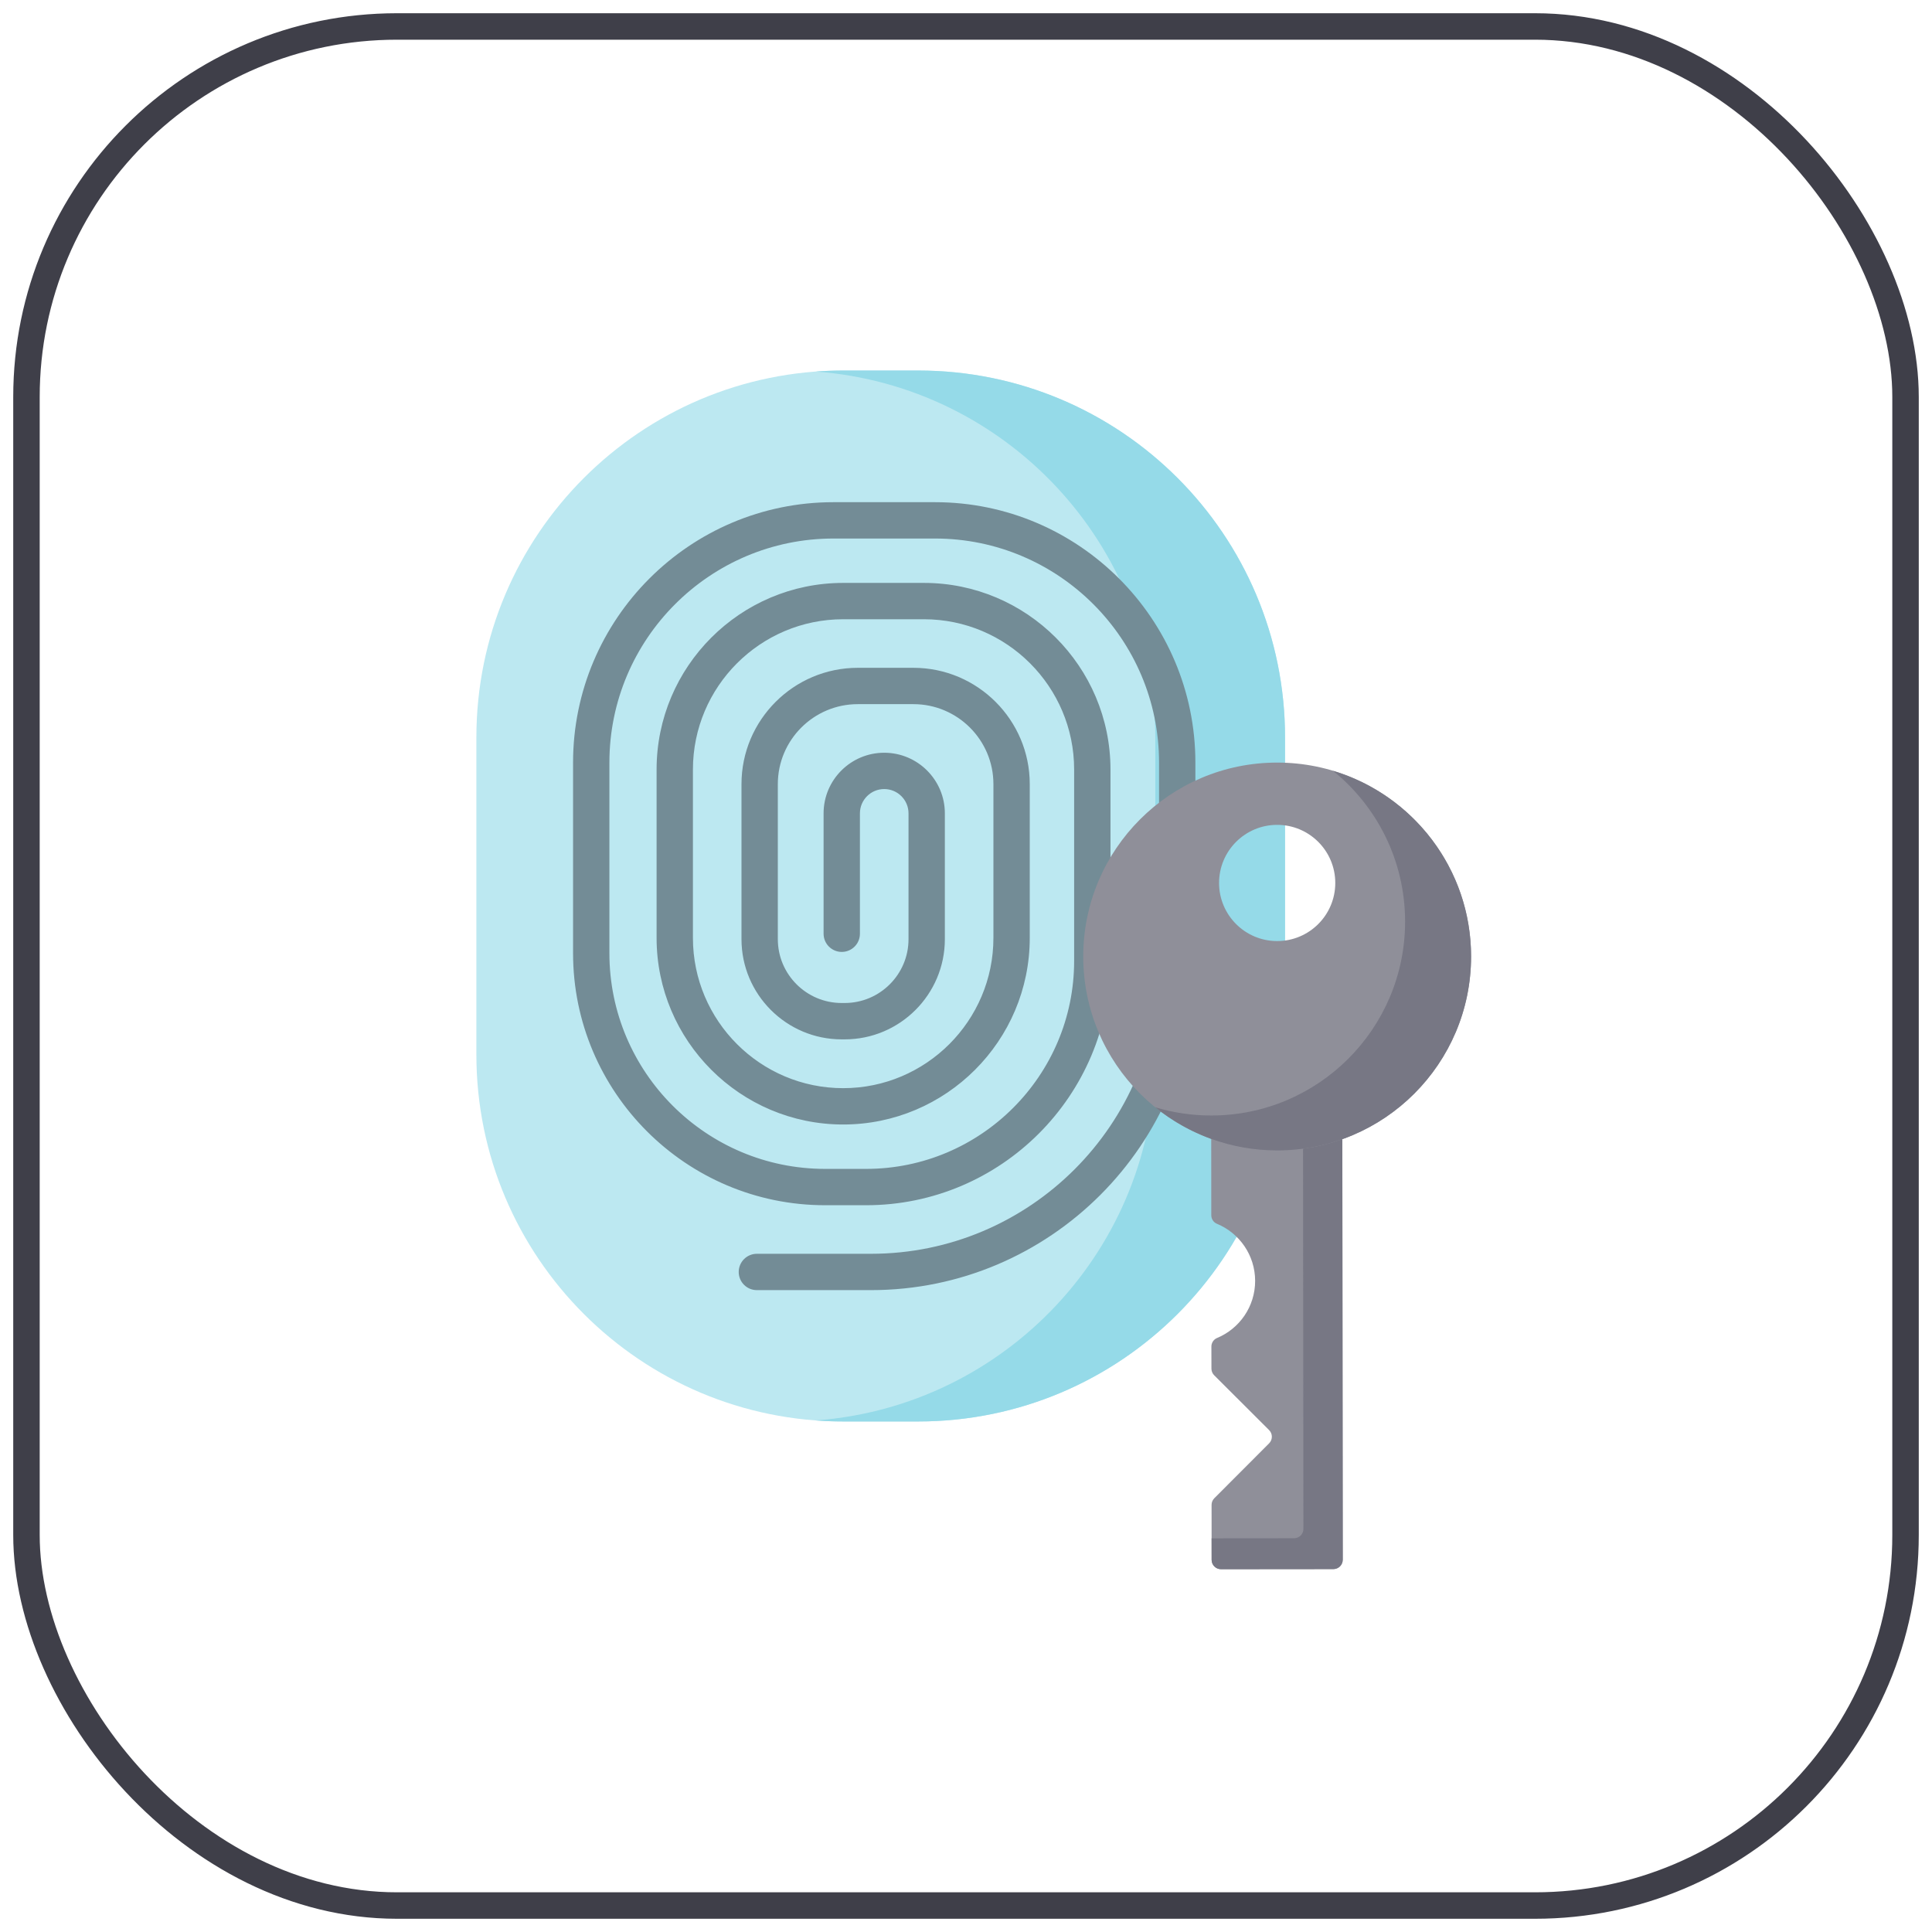 <?xml version="1.0" encoding="UTF-8"?>
<!-- Uploaded to: SVG Repo, www.svgrepo.com, Generator: SVG Repo Mixer Tools -->
<svg width="800px" height="800px" viewBox="0 0 73 73" version="1.1" xmlns="http://www.w3.org/2000/svg" xmlns:xlink="http://www.w3.org/1999/xlink">
    
    <title>the-modern-web/web-authentication-api</title>
    <desc>Created with Sketch.</desc>
    <defs>

</defs>
    <g id="the-modern-web/web-authentication-api" stroke="none" stroke-width="1" fill="none" fill-rule="evenodd">
        <g id="container" transform="translate(2, 2)" fill="" fill-rule="nonzero" stroke="#3F3F49" stroke-width="1">
            <rect id="mask" x="-1" y="-1" width="71" height="71" rx="14">

</rect>
        </g>
        <g id="fingerprint" transform="translate(18, 14)" fill-rule="nonzero">
            <path d="M16.69,39.71 L13.865,39.71 C6.208,39.71 0,33.502 0,25.845 L0,13.865 C0,6.208 6.208,2.84217094e-14 13.865,2.84217094e-14 L16.69,2.84217094e-14 C24.348,2.84217094e-14 30.555,6.208 30.555,13.865 L30.555,25.845 C30.555,33.502 24.348,39.71 16.69,39.71 Z" id="Shape" fill="#BCE8F1">

</path>
            <path d="M16.69,0 L13.865,0 C13.516,0 13.17,0.013 12.826,0.039 C19.999,0.57 25.653,6.557 25.653,13.865 L25.653,25.845 C25.653,33.153 19.999,39.14 12.826,39.671 C13.17,39.697 13.516,39.71 13.865,39.71 L16.69,39.71 C24.348,39.71 30.555,33.502 30.555,25.845 L30.555,13.865 C30.555,6.208 24.348,2.51419799e-15 16.69,0 Z" id="Shape" fill="#95DAE8">

</path>
            <path d="M14.911,34.747 L10.598,34.747 C10.219,34.747 9.912,34.44 9.912,34.061 C9.912,33.682 10.219,33.374 10.598,33.374 L14.911,33.374 C20.912,33.374 25.794,28.492 25.794,22.491 L25.794,14.813 C25.794,10.145 21.997,6.348 17.33,6.348 L13.491,6.348 C8.823,6.348 5.026,10.145 5.026,14.813 L5.026,22.017 C5.026,26.511 8.682,30.166 13.175,30.166 L14.727,30.166 C19.06,30.166 22.586,26.64 22.586,22.307 L22.586,15.076 C22.586,11.945 20.039,9.398 16.909,9.398 L13.859,9.398 C10.728,9.398 8.182,11.945 8.182,15.076 L8.182,21.439 C8.182,24.569 10.728,27.116 13.859,27.116 C16.989,27.116 19.536,24.569 19.536,21.439 L19.536,15.627 C19.536,13.962 18.18,12.606 16.514,12.606 L14.411,12.606 C12.745,12.606 11.39,13.962 11.39,15.627 L11.39,21.487 C11.39,22.817 12.472,23.898 13.802,23.898 L13.916,23.898 C15.246,23.898 16.328,22.817 16.328,21.487 L16.328,16.732 C16.328,16.226 15.916,15.814 15.41,15.814 C14.904,15.814 14.492,16.226 14.492,16.732 L14.492,21.281 C14.492,21.66 14.185,21.968 13.806,21.968 C13.427,21.968 13.119,21.66 13.119,21.281 L13.119,16.732 C13.119,15.469 14.147,14.442 15.41,14.442 C16.673,14.442 17.701,15.469 17.701,16.732 L17.701,21.487 C17.701,23.574 16.003,25.272 13.916,25.272 L13.802,25.272 C11.715,25.272 10.017,23.574 10.017,21.487 L10.017,15.627 C10.017,13.205 11.988,11.233 14.411,11.233 L16.514,11.233 C18.937,11.233 20.909,13.205 20.909,15.627 L20.909,21.439 C20.909,25.326 17.746,28.489 13.859,28.489 C9.971,28.489 6.809,25.326 6.809,21.439 L6.809,15.076 C6.809,11.188 9.971,8.025 13.859,8.025 L16.909,8.025 C20.797,8.025 23.959,11.188 23.959,15.076 L23.959,22.307 C23.959,27.398 19.817,31.539 14.727,31.539 L13.175,31.539 C7.925,31.539 3.653,27.268 3.653,22.017 L3.653,14.812 C3.653,9.388 8.066,4.975 13.491,4.975 L17.33,4.975 C22.754,4.975 27.167,9.388 27.167,14.812 L27.167,22.491 C27.167,29.249 21.669,34.747 14.911,34.747 Z" id="Shape" fill="#738C96">

</path>
            <path d="M27.764,27.124 L27.768,31.917 C27.768,32.057 27.851,32.187 27.981,32.24 C28.828,32.59 29.424,33.424 29.425,34.397 C29.426,35.37 28.831,36.205 27.985,36.556 C27.855,36.61 27.772,36.74 27.772,36.88 L27.774,37.715 C27.774,37.809 27.811,37.899 27.878,37.965 L29.953,40.036 C30.091,40.173 30.091,40.398 29.953,40.536 L27.883,42.61 C27.816,42.677 27.779,42.767 27.779,42.861 L27.781,44.938 C27.781,45.134 27.94,45.292 28.135,45.292 L32.381,45.288 C32.577,45.287 32.735,45.129 32.735,44.933 L32.718,27.119 C32.717,26.924 32.559,26.766 32.363,26.766 L28.117,26.77 C27.922,26.77 27.764,26.929 27.764,27.124 Z" id="Shape" fill="#8F8F99">

</path>
            <path d="M32.363,26.766 L31.233,26.767 L31.249,43.768 C31.25,43.963 31.091,44.122 30.896,44.122 L27.78,44.125 L27.781,44.938 C27.781,45.134 27.94,45.292 28.135,45.292 L32.381,45.288 C32.577,45.287 32.735,45.129 32.735,44.933 L32.717,27.119 C32.717,26.924 32.559,26.766 32.363,26.766 Z" id="Shape" fill="#777784">

</path>
            <path d="M30.257,14.814 C26.211,14.814 22.93,18.095 22.93,22.141 C22.93,26.188 26.211,29.468 30.257,29.468 C34.304,29.468 37.584,26.188 37.584,22.141 C37.584,18.095 34.304,14.814 30.257,14.814 Z M30.257,21.558 C29.045,21.558 28.062,20.575 28.062,19.362 C28.062,18.15 29.045,17.167 30.257,17.167 C31.47,17.167 32.453,18.15 32.453,19.362 C32.453,20.575 31.47,21.558 30.257,21.558 Z" id="Shape" fill="#8F8F99">

</path>
            <path d="M32.368,15.125 C34.029,16.468 35.091,18.521 35.091,20.823 C35.091,24.869 31.811,28.149 27.764,28.149 C27.03,28.149 26.321,28.04 25.653,27.839 C26.911,28.857 28.513,29.468 30.257,29.468 C34.304,29.468 37.584,26.188 37.584,22.141 C37.584,18.829 35.386,16.031 32.368,15.125 Z" id="Shape" fill="#777784">

</path>
        </g>
    </g>
</svg>